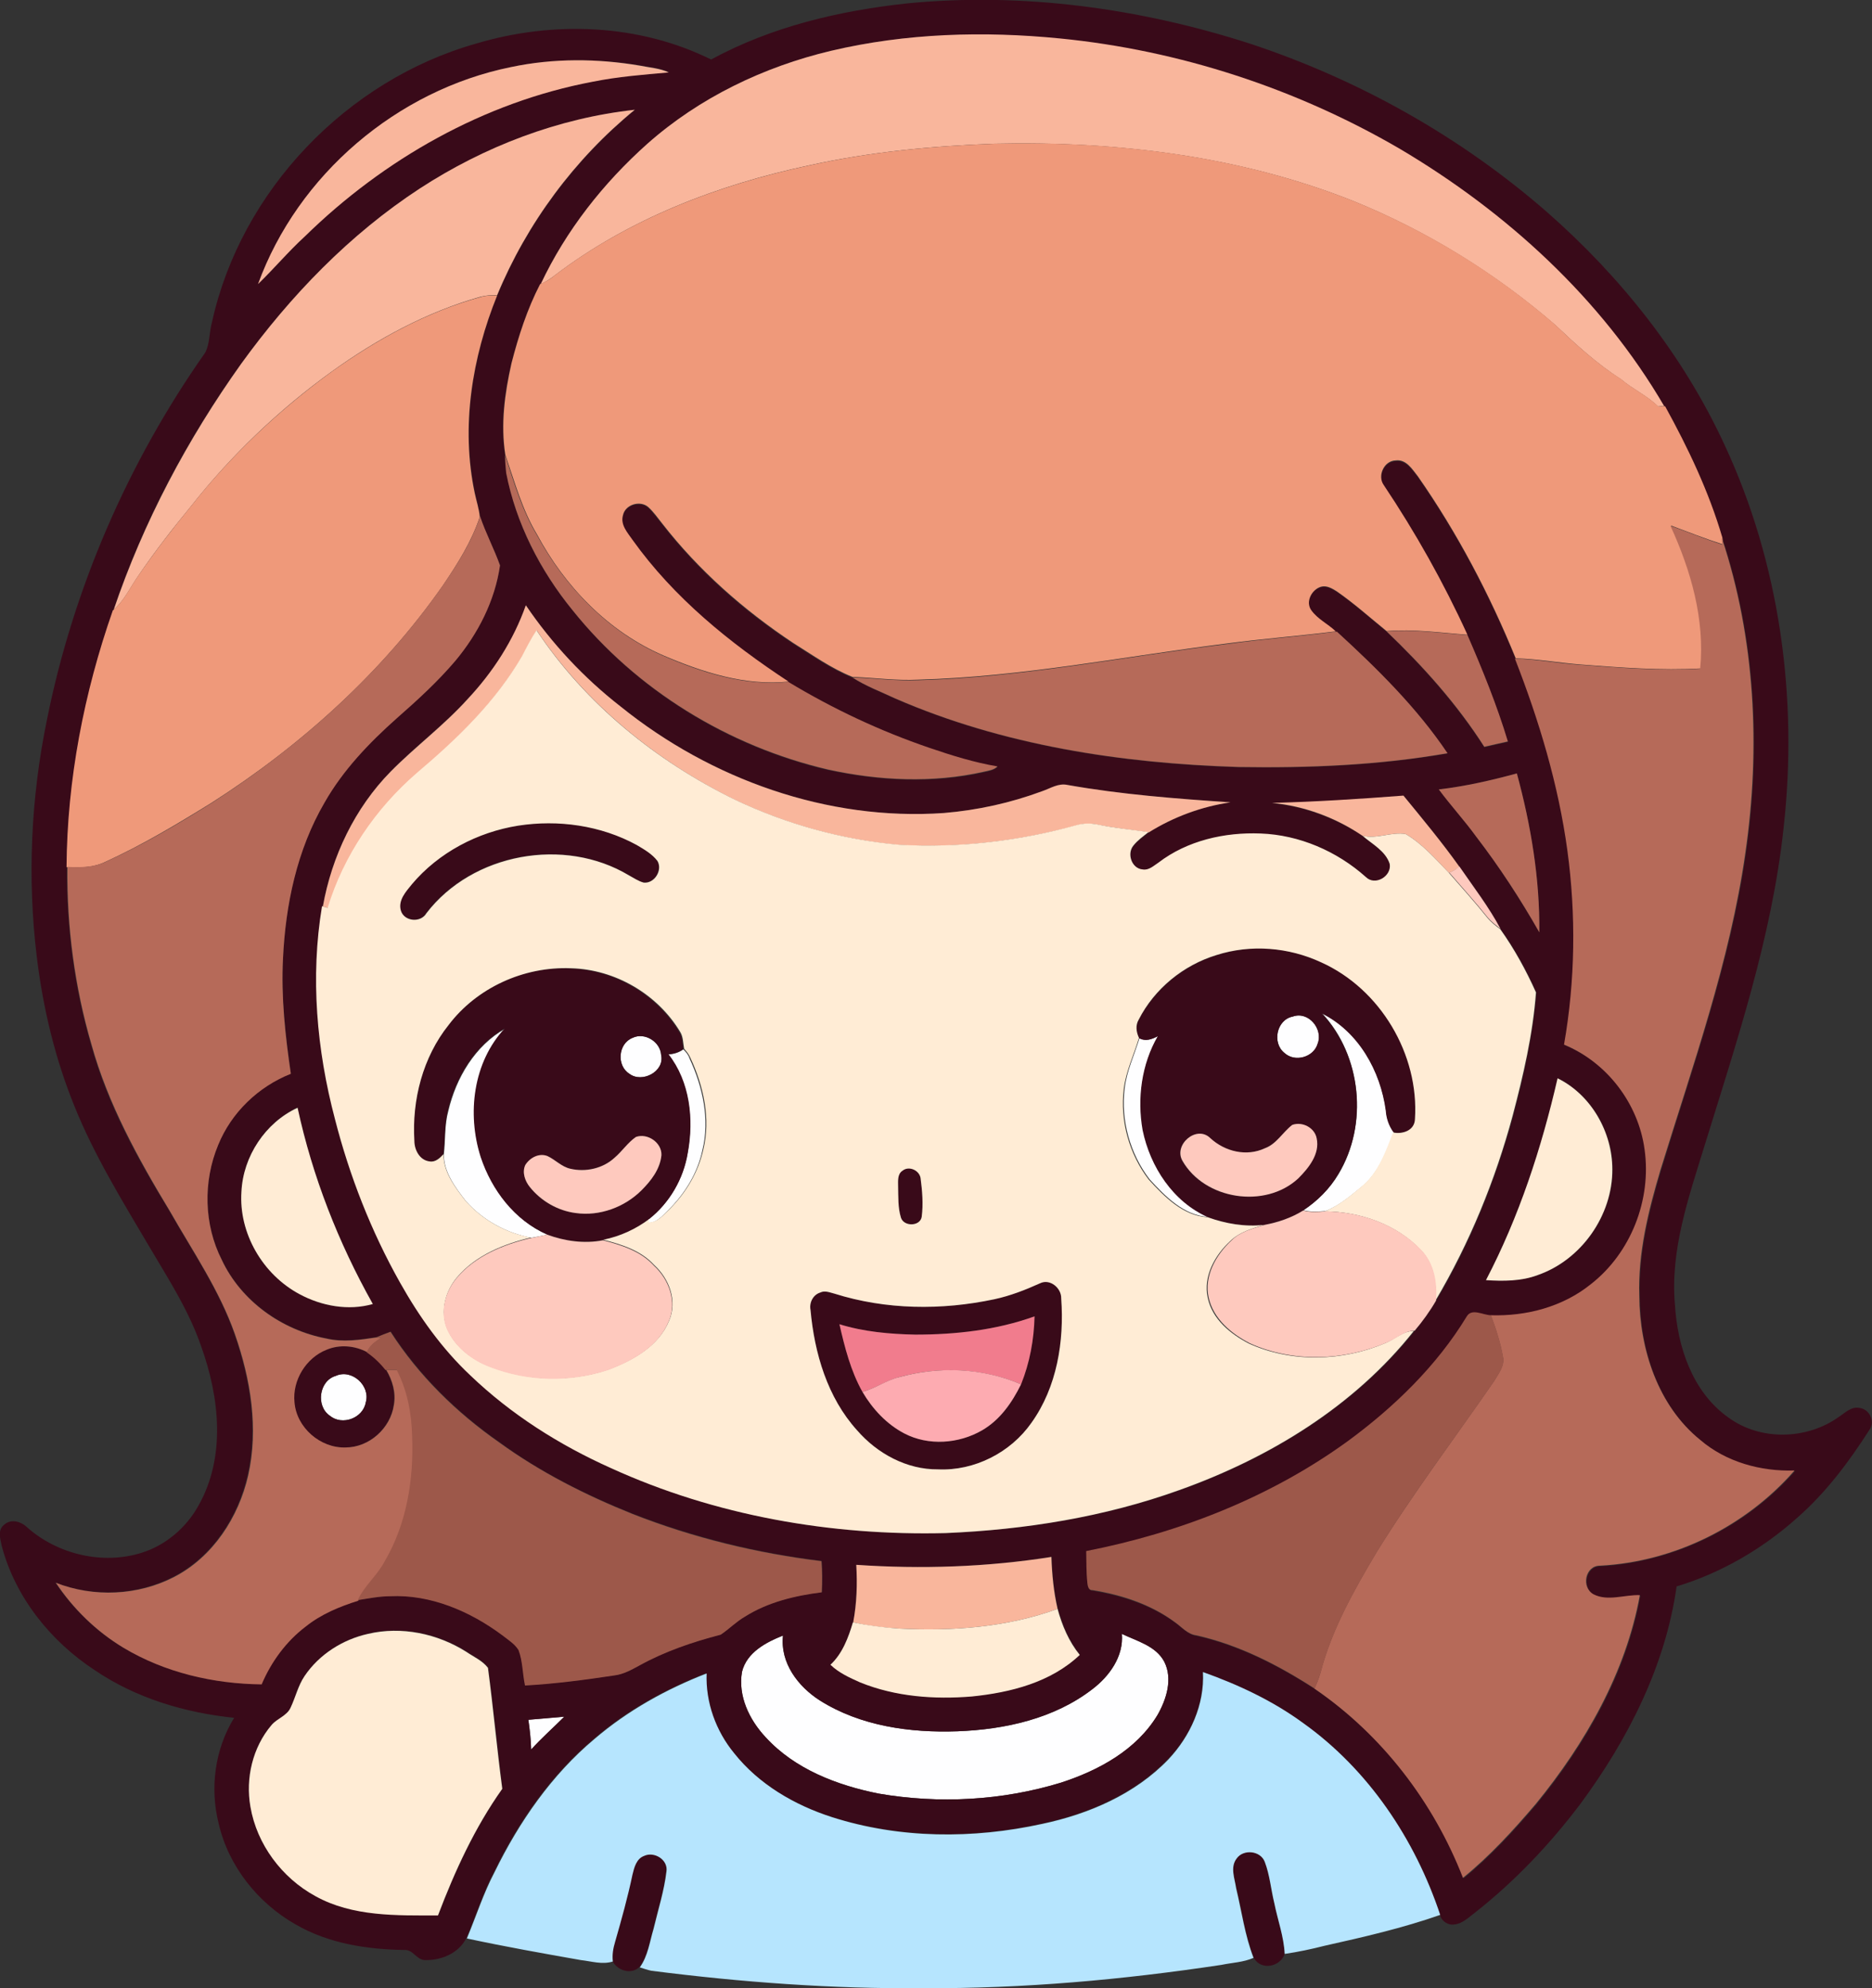 <?xml version="1.0" encoding="iso-8859-1"?>
<!-- Generator: Adobe Illustrator 19.2.0, SVG Export Plug-In . SVG Version: 6.00 Build 0)  -->
<svg version="1.1" id="Layer_1" xmlns="http://www.w3.org/2000/svg" xmlns:xlink="http://www.w3.org/1999/xlink" x="0px" y="0px"
	 viewBox="0 0 666.8 708.2" enable-background="new 0 0 666.8 708.2" xml:space="preserve">
<rect x="0" y="0" width="666.8" height="708.2" fill="#333333" stroke="none"/>
<path fill="#FEFEFF" d="M470.9,360.9c13.1,6.5,20.9,20.5,22.8,34.6c0.2,2.8,1.1,5.5,2.8,7.8c-2.6,6.7-5.2,13.9-10.7,18.8
	c-4.3,3.5-8.5,7.3-13.7,9.3c-2.6,0.2-5.3,0.4-7.8-0.3c5-3.4,9.4-7.7,12.5-12.9C487.4,400.5,485,376,470.9,360.9z"/>
<path fill="#FEFEFF" d="M460.5,362.1c5.6-2,10.9,4.5,8.9,9.7c-1.4,4.8-8.1,6.7-11.8,3.3C453,371.5,454.7,363.2,460.5,362.1z"/>
<path fill="#FEFEFF" d="M159.7,395.7c2.8-11.8,9.5-23.2,20.3-29.3c-11.3,12.1-13.5,30.4-8.6,45.8c3.9,11.7,12.1,22.5,23.6,27.6
	c-1.9,0.4-3.8,0.8-5.7,1.1c-8.9-1.6-17.4-6.3-23.4-13.1c-3.7-4.8-7.9-10.3-7.8-16.6C158.7,406,158.3,400.8,159.7,395.7z"/>
<path fill="#FEFEFF" d="M405.9,369.7c2.2,1.4,4.6,0.4,6.7-0.7c-5.8,10-7.4,22.2-5.4,33.5c2.6,13.1,10.8,25.5,23.3,31
	c-8.8-0.5-15.4-7.3-21-13.4c-7-9.1-10.3-21-8.9-32.4C401.3,381.5,404.1,375.7,405.9,369.7z"/>
<path fill="#FEFEFF" d="M225.3,369.7c4.3-2.1,9.9,1.4,10.2,6.1c1.3,5.9-6.8,10.1-11.3,6.7C219.5,379.5,220.2,371.7,225.3,369.7z"/>
<path fill="#FEFEFF" d="M243.4,373.8c0.9,0.9,1.8,1.9,2.2,3.2c4.7,10.1,7.3,21.7,4.6,32.7c-1.7,8.1-6.2,15.4-12,21.2
	c-2.1,2-4.2,4.8-7.5,4.7l0.3-1.2c7.4-5.8,12.4-14.4,13.9-23.7c2.2-11.9,0.7-25.3-6.9-35.1C240.1,375.5,241.9,374.9,243.4,373.8z"/>
<path fill="#FEFEFF" d="M119.6,490.1c5.7-2.6,12.4,3.5,10.7,9.4c-0.9,5.6-8.4,8.4-12.8,4.8C112.5,500.9,113.6,491.9,119.6,490.1z"/>
<path fill="#FEFEFF" d="M399.6,582c5.4,2.6,12.1,4.2,15.1,9.9c3.1,6.1,0.8,13.4-2.4,19c-7.5,12.5-21,19.8-34.4,24.1
	c-20.9,6.4-43.4,7.6-64.9,3.9c-14.8-3-29.9-8.7-40.3-20.1c-5.8-6.2-9.9-14.7-8.4-23.3c1.7-6.9,8.6-10.5,14.6-12.9
	c-1.1,9.7,5.3,18.1,13.1,23.1c14.5,9.1,32.2,11.6,49.1,11c16.9-0.6,34.4-4.5,48-15C395.2,597.1,400.3,590,399.6,582z"/>
<path fill="#FEFEFF" d="M188.2,612.6c4.3-0.4,8.5-0.8,12.8-1.1c-3.9,3.9-8.1,7.6-11.8,11.7C189.1,619.7,188.7,616.1,188.2,612.6z"/>
<g>
	<g>
		<path fill="#390A19" d="M253.3,21.2c21.5-11.7,45.7-17.4,69.9-20c41-4,82.7,1.7,121.9,14.3c38.8,12.8,75.2,33.2,106,60.1
			c26.2,23,48.4,50.9,63.1,82.7c19.8,42.4,26.3,90.4,21.1,136.7c-4.2,39-16.8,76.3-28.3,113.6c-5.6,18.2-12.1,36.8-10.4,56.1
			c0.9,15,6.2,31.1,19,40.2c11.4,8.4,28,8,39.4-0.2c2.2-1.4,4.3-3.7,7.2-3.2c3.6,0.3,5.9,4.8,3.7,7.8c-7.3,11.4-15.5,22.4-25.8,31.4
			c-12.3,11-27,19.6-42.9,24.4c-4,28.4-17.4,54.6-34.3,77.5c-10.8,14.3-23.3,27.5-37.4,38.6c-2.3,1.7-4.5,4-7.4,4.3
			c-2.3,0.4-4.5-1.1-5.2-3.3c-8.9-27-25.6-51.8-48.9-68.4c-10.8-7.9-23-13.6-35.6-18.1c0.6,11.5-4.5,22.8-12.4,30.9
			c-11.9,12.4-28.4,19.5-45,23c-24.6,5.4-50.7,5.2-74.8-2.4c-13.3-4.3-26-11.7-34.9-22.8c-6.5-7.9-10.2-18.1-9.8-28.4
			c-14.4,5.6-28.2,13.2-39.9,23.3c-15.3,12.8-26.9,29.5-35.6,47.4c-4,7.6-6.5,15.8-9.9,23.7c-2.8,5.5-9.1,8-15,7.8
			c-2.8-0.3-4.1-3.8-7-3.6c-13.4-0.2-27.1-2.3-38.8-9.1c-13.4-7.6-23.9-20.7-27.4-35.9c-3.2-12.6-1.4-26.5,5.5-37.7
			c-17.5-1.8-35-7-49.7-17c-15.7-10.3-28.3-26-33.1-44.3c-0.5-2.4-1.5-5.6,0.8-7.4c2.4-2.3,6-1.3,8.2,0.8c10.9,9.7,27,13.5,40.9,9.1
			c8.6-2.7,15.9-9,20.2-16.8c9.8-17.3,7.5-38.5,1-56.6c-4.4-12.9-11.9-24.4-18.8-36.1c-9.5-16.1-19.4-32.2-26.4-49.6
			c-6.9-17-11.2-35-13.4-53.2c-3.4-28-2.1-56.6,3.6-84.3c9.4-46.9,28.9-91.8,56.4-130.9c1.7-3.3,1.4-7.3,2.4-10.8
			c10.3-46.9,48.1-86.3,94.2-99.3C197.2,7.3,227.7,8.5,253.3,21.2z M296,18.1c-24,5.7-46.9,16.7-65.4,33.1c-15.7,14-29.1,30.9-38,50
			l-0.3,0.1c-4.6,8.9-7.7,18.5-10.2,28.2c-2.5,10.6-3.9,21.7-2.2,32.6c0,2.2,0.1,4.4,0.5,6.6c3.4,18,12.1,34.7,23.6,48.8
			c22.8,28.5,55.5,48.5,91,56.8c18.2,3.9,37.3,4.9,55.5,0.8c1.7-0.4,3.5-0.7,4.9-1.9c-8.3-1.4-16.3-3.9-24.2-6.6
			c-17.5-6-34.4-14-50.3-23.5c-21-13.8-40.9-30-55.6-50.5c-1.8-2.6-4.4-5.4-3.4-8.8c0.8-3.9,6.1-5.5,9-2.9c1.9,1.8,3.3,3.9,5,5.9
			c12.9,16.7,29,30.8,46.6,42.5c6.9,4.3,13.6,9.1,21.1,12.1c4.8,3.1,10.2,5.1,15.3,7.5c38.5,16.7,80.6,23.1,122.2,24.4
			c24.9,0.4,49.9-0.6,74.5-4.9c-10.9-16.3-25-30.2-39.4-43.3l-0.4,0c-2.8-2.7-6.4-4.4-8.7-7.5c-2.2-3,0.1-7.5,3.4-8.4
			c2-0.6,3.9,0.6,5.6,1.6c6.3,4.3,11.9,9.4,17.8,14.2c13,12.5,25.1,26,34.8,41.2c2.8-0.7,5.6-1.3,8.4-1.9
			c-3.9-13-9.1-25.5-14.4-37.9c-8.5-18.5-18.5-36.3-29.8-53.3c-2.3-3.3,0.1-8.7,4.2-8.8c3.7-0.5,5.9,3.1,7.9,5.6
			c14.1,20.2,25.6,42.1,34.9,64.9c8.6,22.1,15.5,44.9,18.7,68.4c3.2,22.9,2.8,46.3-1.2,69.1c15.3,6.3,26.5,21,28.7,37.4
			c2.5,17.8-4.9,36.7-19.1,47.9c-10,8.1-23,11.5-35.7,11.1c-2.8,0-7-2.7-8.7,0.5c-10.8,17.6-25.9,32.3-42.5,44.4
			c-27.5,19.9-59.8,32.6-93.1,39.1c0.2,3.7,0.1,7.5,0.4,11.2c0.1,1.1,0.4,2.8,1.8,2.7c10.5,1.8,20.9,5.1,29.5,11.5
			c2.4,1.7,4.5,4.2,7.5,4.6c15.2,3.4,29.2,10.6,42.2,19c24,16.4,42.4,40.3,52.9,67.4c9.6-7.8,18-17,26-26.4
			c17.6-21.6,32-46.6,37-74.3c-5.5-0.2-11.5,2.3-16.5-0.3c-4.5-2.5-3-10.3,2.4-10.2c26.4-1.5,51.8-14.1,69.2-33.9
			c-12,0.4-24.4-3-33.6-10.9c-15.1-12.2-21.6-32.4-21.7-51.3c-0.5-15.2,3.2-30.2,7.5-44.7c11.4-37.3,24.8-74.4,30.3-113.2
			c5.4-37.3,3.5-76.2-8.4-112.1c-4.8-16.4-12.1-31.9-20.4-46.8h-0.2c-22.4-38.3-56.1-69.2-94.2-91.7c-36.9-21.5-78.4-35.2-121-39.3
			C350.5,11,322.7,11.8,296,18.1z M182,23.9c-40.5,8.2-75.9,38.3-90,77.2c5.7-5.5,10.8-11.6,16.7-17c28.1-27.5,63.7-47.8,102.6-55.1
			c8.9-1.8,17.9-2.4,27-3.3c-3.2-1.5-6.8-1.7-10.2-2.4C212.8,20.8,197.1,20.7,182,23.9z M149.6,67.1c-25.1,16.3-46.2,38.3-63.7,62.4
			c-19.2,26.8-34.9,56.3-45.4,87.6l-0.2,0.1c-10.2,29.3-16.2,60.3-16.5,91.5c-0.1,21.4,2.6,42.8,8.6,63.3
			c5.8,21.2,16.5,40.6,27.9,59.3c8.2,14.4,17.7,28.2,23.2,43.9c5.6,16,8.5,33.5,4.7,50.3c-3.4,14.9-12.5,28.9-26.3,36.1
			c-12.9,6.7-28.7,7.4-42.2,2.1c6.2,9.3,14.4,17.3,24,23.1c14.8,8.9,32.1,12.9,49.3,13.1c3.4-8,8.7-15.4,15.7-20.6
			c5.5-4.4,12.1-7.1,18.7-9.2l0.1-0.2c3.8-0.5,7.6-1.3,11.5-1.4c14.5-0.7,28.5,5.4,40,13.9c2,1.6,4.4,3.1,5.8,5.3
			c1.5,4,1.4,8.4,2.3,12.6c10.7-0.6,21.3-2,31.9-3.6c3.2-0.4,6-1.9,8.8-3.5c9.1-5.1,19-8.4,29-11c3-2,5.4-4.7,8.6-6.4
			c8.2-5.2,17.9-7.5,27.4-8.7c0.2-3.7,0.2-7.4-0.1-11.1c-23-2.8-45.7-8.4-67.3-16.8c-16.7-6.7-32.9-14.8-47.5-25.5
			c-15.2-10.6-28.6-23.8-38.7-39.4c-1.7,0.6-3.4,1.3-5.1,2c-5.9,0.9-12,1.8-17.9,0.4c-15.8-3-30.3-13.4-37.2-28
			c-6.4-12.6-6.7-27.9-1.3-40.9c4.7-11.6,14.3-20.8,25.9-25.4c-1.9-13.6-3.5-27.3-2.8-41c0.9-19.3,5-38.8,14.8-55.6
			c6.6-11.6,15.9-21.3,25.8-30.1c7.3-6.4,14.6-12.9,20.8-20.4c8.1-9.7,14.1-21.4,15.9-34C176,195.6,173,190,171,184
			c-0.3-2.9-1.3-5.6-1.8-8.4c-5-23.6-1-48.3,8-70.5c10.6-25.6,27.6-48.4,49-66C198.8,42.1,172.5,52.2,149.6,67.1z M187.3,215.6
			c-4.3,12.5-11.7,23.8-20.8,33.4c-8.4,9.3-18.6,16.8-27.3,25.7c-12.8,13-21,30.2-24.2,48.1c-4.2,25.2-1.9,51.2,4.6,75.8
			c5.2,20.3,12.9,40,23.2,58.3c6.8,12,14.9,23.4,25,33c14.5,13.9,31.7,24.8,50,33c37.2,17,78.5,24.2,119.3,23.2
			c28.2-1.2,56.5-5.7,83.2-15.3c32-11.4,62.3-29.9,83.6-56.7c2.8-3.4,5.4-6.9,7.6-10.7c12.2-20.5,21.2-42.8,27.5-65.9
			c3.8-14.4,7.1-29,8.3-43.9c-3.5-7.9-7.7-15.5-12.7-22.5c-4.1-7.9-9.6-15-14.7-22.3c-6.2-8.8-13.1-17-19.9-25.3
			c-15.6,1.2-31.2,2.3-46.8,2.6c11.5,1.2,22.6,5.3,32.2,11.7c3.5,3,8.1,5.4,9.7,10c0.8,4.4-5.2,8-8.5,4.7
			c-10.2-9.2-23.6-15-37.5-15.5c-12.8-0.5-26.1,2.5-36.4,10.4c-1.7,1.1-3.4,2.8-5.6,2.4c-3.9-0.3-5.7-5.6-3.3-8.5
			c1.5-1.9,3.5-3.2,5.4-4.8c8.8-5.5,18.8-9.2,29.1-10.7c-19.4-1.3-38.9-2.8-58.1-6.2c-3.2-0.7-6,1.2-8.9,2.2
			c-11.3,4.2-23.1,6.8-35.1,7.8c-41.4,2.9-83-12.1-115.1-37.9C208,241.5,196.6,229.3,187.3,215.6z M512.5,281.2
			c4.3,5.8,9.1,11,13.3,16.8c8.3,10.8,15.7,22.3,22.5,34.1c0.2-19.1-3-38.2-8-56.6C531.1,278,521.9,280.1,512.5,281.2z M529.3,456
			c6.2,0.3,12.6,0.3,18.5-1.8c15.5-5.4,26.7-21.2,26.6-37.7c0-13.2-7.6-26.5-19.5-32.4C549.2,409,541.1,433.4,529.3,456z M86,424.5
			c-1,14.8,7.6,29.5,20.6,36.4c7.9,4.3,17.4,6.1,26.1,3.5c-12.2-21.8-21.5-45.4-26.8-69.9C94.5,399.9,86.6,411.9,86,424.5z
			 M305,557.4c0.3,6.8,0.2,13.7-1.1,20.4c-1.7,5.5-3.8,11.1-8,15.1c3,2.9,6.8,4.6,10.6,6.3c12.5,5.2,26.4,6.1,39.8,5
			c13.7-1.4,28.2-5,38.4-14.8c-3.9-4.8-6.3-10.6-7.9-16.4c-1.4-6.1-2-12.3-2.2-18.5C351.6,558.2,328.2,559,305,557.4z M108.5,597
			c-2.4,3.4-3.3,7.5-4.9,11.2c-1.3,3-4.8,3.9-6.8,6.2c-6.8,7.9-9.4,19-7.5,29.1c2.2,13.4,11.2,25.4,23.1,31.8
			c13.3,7.4,28.9,6.8,43.7,6.9c6-15.8,13.1-31.3,22.9-45.1c-1.9-14.3-3.2-28.8-5.1-43.1c-2-2.6-5.1-3.9-7.7-5.7
			c-10.3-6.5-23.1-9.2-35-6.4C122.1,583.9,113.7,589.3,108.5,597z M399.6,582c0.7,8-4.5,15.1-10.5,19.7c-13.6,10.5-31.1,14.3-48,15
			c-16.9,0.6-34.6-1.8-49.1-11c-7.8-5-14.1-13.4-13.1-23.1c-6.1,2.4-12.9,6-14.6,12.9c-1.5,8.6,2.6,17.1,8.4,23.3
			c10.4,11.4,25.5,17.2,40.3,20.1c21.5,3.7,44,2.5,64.9-3.9c13.5-4.4,26.9-11.7,34.4-24.1c3.2-5.6,5.5-12.9,2.4-19
			C411.7,586.3,405,584.6,399.6,582z M188.2,612.6c0.5,3.5,0.9,7,1,10.6c3.7-4.1,7.9-7.8,11.8-11.7
			C196.7,611.9,192.4,612.3,188.2,612.6z"/>
	</g>
	<path fill="#390A19" d="M184.6,294.1c14.3-2.2,29.4-0.2,42.1,6.8c2.7,1.5,5.5,3.2,7.4,5.7c1.9,3.3-1,8.1-4.9,7.7
		c-2-0.4-3.6-1.6-5.3-2.6c-23-13.8-55.7-7.9-72.1,13.5c-2,3.5-7.8,3-9.1-0.9c-1.1-3.6,1.9-6.7,3.9-9.4
		C156.2,303.7,170,296.4,184.6,294.1z"/>
	<g>
		<path fill="#390A19" d="M433.5,340.2c12.2-3.9,25.8-2.8,37.3,2.6c21.1,9.5,34.9,32.8,33.4,55.8c-0.1,4.1-4.4,5.5-7.8,4.8
			c-1.7-2.3-2.6-5-2.8-7.8c-1.9-14.1-9.7-28.1-22.8-34.6c14.2,15.1,16.6,39.7,5.8,57.3c-3,5.2-7.4,9.6-12.5,12.9
			c-4.1,2.6-8.9,4.2-13.7,5.1c-6.8,0.8-13.7-0.4-20.1-2.7c-12.5-5.5-20.6-18-23.3-31c-2-11.3-0.4-23.5,5.4-33.5
			c-2.1,1.1-4.4,2-6.7,0.7c-1-2-1.3-4.4-0.1-6.5C411.4,352.2,421.7,343.8,433.5,340.2z M460.5,362.1c-5.8,1.1-7.5,9.5-3,13
			c3.7,3.4,10.4,1.5,11.8-3.3C471.4,366.5,466,360.1,460.5,362.1z M460.3,400.7c-3.4,2.6-5.6,6.8-9.8,8.3
			c-6.5,3.1-14.3,1.2-19.5-3.6c-4.9-4.8-13.1,2.4-9.9,8.1c7.9,13.9,29.4,17.2,41.2,6.3c3.8-3.7,7.8-8.7,6.6-14.3
			C468.2,401.7,463.9,399.5,460.3,400.7z"/>
	</g>
	<g>
		<path fill="#390A19" d="M159.8,365.1c10-13.2,26.7-20.9,43.3-20.1c15.7,0.4,30.8,9.2,38.9,22.7c1.1,1.8,1.1,4,1.4,6
			c-1.6,1.1-3.4,1.7-5.3,1.8c7.7,9.8,9.1,23.2,6.9,35.1c-1.5,9.3-6.5,17.9-13.9,23.7c-4.8,3.6-10.4,6.3-16.4,7.4
			c-6.6,1.3-13.6,0.4-19.9-2c-11.5-5-19.7-15.8-23.6-27.6c-4.9-15.4-2.7-33.7,8.6-45.8c-10.8,6.1-17.5,17.5-20.3,29.3
			c-1.3,5.1-0.9,10.3-1.6,15.5c-1.3,1.4-2.9,2.9-5,2.6c-3.6-0.4-5.4-4-5.4-7.3C146.7,391.9,150.6,376.7,159.8,365.1z M225.3,369.7
			c-5.1,2-5.8,9.9-1.1,12.8c4.5,3.4,12.6-0.8,11.3-6.7C235.2,371,229.6,367.6,225.3,369.7z M226.5,405c-2.9,2-4.9,5.1-7.6,7.4
			c-4.2,3.8-10.4,5.1-15.8,3.9c-3.1-0.8-5.3-3.3-8.1-4.5c-3-1.1-6.3,0.7-7.9,3.2c-1.2,2.6-0.1,5.6,1.6,7.8c3.9,5.1,10,8.5,16.4,9.3
			c8.5,1.2,17.3-2.1,23.4-8.1c3.4-3.4,6.7-7.5,7.1-12.5C235.8,407,230.6,403.5,226.5,405z"/>
	</g>
	<path fill="#390A19" d="M321.5,417c2.3-1.8,6-0.2,6.4,2.6c0.6,4.6,1.1,9.3,0.4,13.9c-0.6,3.4-6.4,3.5-7.4,0.2
		c-1.1-3.6-0.9-7.4-1-11.1C319.9,420.6,319.6,418.2,321.5,417z"/>
	<g>
		<path fill="#390A19" d="M370.5,457.1c3.5-1.7,7.6,1.7,7.5,5.4c1.1,15.3-1.6,31.6-10.6,44.3c-7.4,10.6-20.3,17.2-33.3,16.6
			c-11.1,0.1-21.6-5.6-28.8-13.9c-10.6-11.7-15.2-27.5-16.6-42.9c-0.5-2.6,0.9-5.4,3.5-6.2c1.6-0.8,3.4,0,5,0.4
			c18.4,5.8,38.3,5.9,57,2C359.9,461.5,365.2,459.4,370.5,457.1z M326,475.4c-9.1-0.1-18.3-1-27-3.7c2,8.3,4,16.6,8.2,24.1
			c3.5,6.1,8.6,11.5,14.9,14.8c8.6,4.5,19.4,3.7,27.7-1.1c6.4-3.6,10.7-9.9,13.9-16.4c3.1-7.7,4.6-15.9,4.8-24.2
			C354.9,473.8,340.4,475.4,326,475.4z"/>
	</g>
	<g>
		<path fill="#390A19" d="M116.2,480.8c4.7-1.9,10.2-1.5,14.6,0.9c2.5,1.7,4.8,3.9,6.7,6.3c2.2,3.8,3.5,8.2,2.7,12.5
			c-1.2,8.3-8.8,15.1-17.2,15.1c-9,0.3-17.5-7.1-18.2-16.1C104,491.6,108.9,483.7,116.2,480.8z M119.6,490.1
			c-6,1.7-7.2,10.8-2.1,14.2c4.4,3.7,11.8,0.9,12.8-4.8C132,493.6,125.3,487.5,119.6,490.1z"/>
	</g>
	<path fill="#390A19" d="M440.5,662c2.4-3.5,8.4-2.8,10,1.2c1.8,4.7,2.1,9.8,3.4,14.7c1.2,6.1,3.4,11.9,3.7,18.1
		c-1.6,4.7-8.5,6-11,1.4c-3.1-8-4.2-16.5-6.2-24.8C439.8,669.1,438.1,665.1,440.5,662z"/>
	<path fill="#390A19" d="M229.3,660.9c3.6-1.7,8.6,1.4,8,5.5c-0.8,7-2.9,13.7-4.6,20.5c-1.3,4.7-2,9.7-4.9,13.7
		c-2.9,3-8.1,1.3-9.7-2.2c-0.3-2.4,0.1-4.8,0.8-7c2.3-7.9,4.5-15.9,6.2-24C225.8,665,226.6,661.9,229.3,660.9z"/>
</g>
<g>
	<path fill="#F9B69C" d="M296,18.1c26.7-6.3,54.4-7.1,81.6-4.4c42.5,4.2,84.1,17.8,121,39.3c38,22.5,71.8,53.3,94.2,91.7
		c-0.5,0-1.6,0-2.2,0.1c-3.9-3.9-9-6.1-13.2-9.7c-8.6-5.5-16.1-12.4-23.5-19.4c-21.4-18.5-45.8-33.5-71.9-44.1
		c-40.5-16.1-84.5-21.4-127.9-20.4c-22.1,0.8-44.2,2.9-65.9,7.7c-32.4,6.9-64.1,19-90.6,39.2c-1.5,1.2-3.2,2.3-5,3.1
		c9-19.1,22.3-36,38-50C249.1,34.8,272,23.8,296,18.1z"/>
	<path fill="#F9B69C" d="M182,23.9c15.1-3.2,30.8-3.1,46-0.5c3.4,0.7,7,0.9,10.2,2.4c-9,0.8-18.1,1.5-27,3.3
		c-38.8,7.3-74.5,27.6-102.6,55.1c-5.9,5.4-11,11.5-16.7,17C106.1,62.2,141.5,32.1,182,23.9z"/>
	<path fill="#F9B69C" d="M149.6,67.1c22.9-14.9,49.2-25,76.5-28c-21.4,17.5-38.4,40.4-49,66c-2,0-4,0.1-5.9,0.6
		c-19.2,5.4-37,15.1-53.1,26.7c-18.8,13.6-35.8,29.8-50.2,48.1c-6.5,7.9-12.7,15.9-18.5,24.4c-2.9,4.1-5,8.9-8.9,12.3
		c10.6-31.3,26.3-60.8,45.4-87.6C103.4,105.4,124.5,83.5,149.6,67.1z"/>
	<path fill="#F9B69C" d="M187.3,215.6c9.3,13.7,20.7,25.9,33.8,36.1c32.1,25.9,73.7,40.8,115.1,37.9c12-1,23.8-3.6,35.1-7.8
		c2.9-1,5.7-2.9,8.9-2.2c19.2,3.4,38.7,4.9,58.1,6.2c-10.3,1.5-20.3,5.2-29.1,10.7c-6.1-0.9-12.1-1.5-18.1-2.7
		c-2.5-0.6-5.1-0.5-7.5,0.2c-20.5,5.6-41.9,8.2-63.2,7c-20.2-1.8-40.1-7.3-58.4-16c-28.1-13.8-53.3-34.2-70.8-60.4
		c-1.9,2.9-3.4,6-5.1,9.1c-9.4,16.3-23.1,29.5-37.3,41.7c-14.7,12.7-26.1,29.5-31.8,48.1c-0.5-0.1-1.5-0.5-2-0.6
		c3.2-17.9,11.4-35.1,24.2-48.1c8.8-8.9,18.9-16.4,27.3-25.7C175.6,239.4,182.9,228.1,187.3,215.6z"/>
	<path fill="#F9B69C" d="M453.1,286c15.6-0.4,31.2-1.4,46.8-2.6c6.8,8.3,13.7,16.6,19.9,25.3c-1.1,1-2.3,1.7-3.7,2.2
		c-4.8-4.9-9.4-10.3-15.4-13.8c-5.1-0.9-10.3,1.9-15.4,0.6C475.7,291.2,464.6,287.1,453.1,286z"/>
	<path fill="#F9B69C" d="M305,557.4c23.2,1.6,46.6,0.8,69.5-2.8c0.2,6.2,0.8,12.4,2.2,18.5c-18.1,6.6-37.6,8-56.7,7
		c-5.4-0.3-10.8-1-16.1-2.2C305.2,571.1,305.4,564.2,305,557.4z"/>
</g>
<g>
	<path fill="#EF997A" d="M288.3,58.9c21.6-4.8,43.8-6.9,65.9-7.7c43.4-1.1,87.4,4.3,127.9,20.4c26.2,10.6,50.6,25.6,71.9,44.1
		c7.3,7,14.9,13.9,23.5,19.4c4.2,3.6,9.3,5.8,13.2,9.7c0.6,0,1.7,0,2.2-0.1h0.2c8.2,14.9,15.6,30.4,20.4,46.8
		c0.1,0.6,0.2,1.8,0.2,2.4c-6.3-2-12.4-4.4-18.5-6.7c7.3,15.8,12.3,33.3,10.7,50.9c-14.3,0.8-28.6-0.3-42.9-1.4
		c-7.7-0.6-15.3-2-23.1-2.2c-9.3-22.8-20.8-44.7-34.9-64.9c-2-2.5-4.1-6.1-7.9-5.6c-4.1,0.1-6.6,5.5-4.2,8.8
		c11.3,16.9,21.3,34.7,29.8,53.3c-9.6-0.7-19.1-2.1-28.8-1.3c-5.9-4.8-11.6-9.9-17.8-14.2c-1.6-1-3.6-2.2-5.6-1.6
		c-3.3,1-5.6,5.4-3.4,8.4c2.3,3.2,5.9,4.8,8.7,7.5c-12.8,1.6-25.8,2.6-38.6,4.3c-36.7,4.6-73.1,11.9-110.1,12.9
		c-7.9,0.4-15.7-0.7-23.5-1c-7.5-3-14.2-7.8-21.1-12.1c-17.6-11.7-33.6-25.8-46.6-42.5c-1.6-2-3.1-4.2-5-5.9c-2.9-2.5-8.2-0.9-9,2.9
		c-1,3.4,1.6,6.2,3.4,8.8c14.7,20.6,34.6,36.7,55.6,50.5c-15.5,1.6-30.8-3.4-44.8-9.4c-19.5-8.5-34.9-24.5-44.8-43
		c-5.3-8.8-8-18.8-11.3-28.4c-1.7-10.9-0.2-21.9,2.2-32.6c2.5-9.7,5.6-19.3,10.2-28.2l0.3-0.1c1.8-0.8,3.5-1.8,5-3.1
		C224.1,77.9,255.9,65.8,288.3,58.9z"/>
	<path fill="#EF997A" d="M171.2,105.8c1.9-0.6,3.9-0.6,5.9-0.6c-9,22.2-13,46.9-8,70.5c0.6,2.8,1.5,5.5,1.8,8.4
		c-2.9,8.8-7.9,16.7-13.1,24.4c-21.8,31.2-50.6,57.1-82.5,77.5c-12.3,7.6-24.8,15.1-38,21.1c-4.2,2-9,2-13.6,1.8
		c0.2-31.1,6.2-62.1,16.5-91.5l0.2-0.1c3.8-3.3,6-8.2,8.9-12.3c5.8-8.4,12-16.5,18.5-24.4c14.4-18.3,31.4-34.4,50.2-48.1
		C134.2,120.9,152,111.1,171.2,105.8z"/>
</g>
<g>
	<path fill="#B66A59" d="M179.9,162.1c3.2,9.7,6,19.6,11.3,28.4c10,18.5,25.4,34.5,44.8,43c14,6.1,29.4,11,44.8,9.4
		c15.9,9.6,32.7,17.5,50.3,23.5c7.9,2.7,15.9,5.2,24.2,6.6c-1.3,1.3-3.2,1.5-4.9,1.9c-18.2,4.1-37.3,3.2-55.5-0.8
		c-35.4-8.3-68.2-28.3-91-56.8c-11.5-14.1-20.1-30.9-23.6-48.8C180.1,166.5,179.9,164.3,179.9,162.1z"/>
	<path fill="#B66A59" d="M157.9,208.3c5.2-7.6,10.2-15.5,13.1-24.4c2,6,5,11.6,7.1,17.5c-1.8,12.6-7.8,24.3-15.9,34
		c-6.3,7.4-13.5,14-20.8,20.4c-9.9,8.8-19.2,18.5-25.8,30.1c-9.8,16.8-13.9,36.3-14.8,55.6c-0.7,13.7,0.8,27.5,2.8,41
		c-11.6,4.6-21.2,13.8-25.9,25.4c-5.4,13-5.1,28.3,1.3,40.9c6.9,14.7,21.4,25,37.2,28c5.9,1.4,12,0.5,17.9-0.4c0.5,0,1.5,0.1,2,0.1
		c-2.2,1.2-4.3,2.7-5.2,5.2c-4.5-2.4-9.9-2.9-14.6-0.9c-7.3,2.9-12.2,10.9-11.4,18.7c0.7,9,9.2,16.4,18.2,16.1
		c8.4,0,16-6.8,17.2-15.1c0.8-4.4-0.5-8.8-2.7-12.5c1.3,0,2.6,0,4,0c3.8,7.2,5.3,15.5,5.5,23.6c0.6,15.2-1.9,31.1-9.7,44.4
		c-2.6,5.1-7.3,8.8-9.7,14l-0.1,0.2c-6.7,2.1-13.2,4.8-18.7,9.2c-7,5.3-12.3,12.6-15.7,20.6c-17.2-0.2-34.5-4.2-49.3-13.1
		c-9.6-5.8-17.8-13.8-24-23.1c13.5,5.3,29.3,4.6,42.2-2.1c13.7-7.1,22.9-21.2,26.3-36.1c3.8-16.7,0.9-34.3-4.7-50.3
		c-5.5-15.7-15-29.5-23.2-43.9c-11.3-18.7-22-38.1-27.9-59.3c-6-20.5-8.8-41.9-8.6-63.3c4.6,0.2,9.4,0.2,13.6-1.8
		c13.2-6,25.7-13.4,38-21.1C107.4,265.4,136.2,239.5,157.9,208.3z"/>
	<path fill="#B66A59" d="M595,187.3c6.2,2.2,12.3,4.7,18.5,6.7c-0.1-0.6-0.2-1.8-0.2-2.4c11.9,35.9,13.8,74.8,8.4,112.1
		c-5.5,38.8-18.8,75.9-30.3,113.2c-4.3,14.5-8,29.4-7.5,44.7c0.1,18.9,6.6,39.1,21.7,51.3c9.2,7.9,21.6,11.3,33.6,10.9
		c-17.4,19.9-42.8,32.5-69.2,33.9c-5.4-0.1-6.9,7.7-2.4,10.2c5.1,2.6,11.1,0.1,16.5,0.3c-5,27.6-19.4,52.7-37,74.3
		c-8,9.4-16.4,18.6-26,26.4c-10.5-27-28.9-51-52.9-67.4c0.8-1.9,1.6-3.7,2.1-5.6c4-15.4,11.9-29.4,20-43c13-21,27.9-40.7,41.9-61
		c1.5-2.6,3.8-5.4,3.1-8.6c-0.9-5.1-2.5-10-4.3-14.8c12.7,0.4,25.7-3,35.7-11.1c14.2-11.1,21.6-30,19.1-47.9
		c-2.2-16.4-13.4-31.1-28.7-37.4c4-22.8,4.3-46.2,1.2-69.1c-3.2-23.5-10.1-46.4-18.7-68.4c7.7,0.2,15.4,1.7,23.1,2.2
		c14.3,1.1,28.6,2.2,42.9,1.4C607.3,220.6,602.3,203.2,595,187.3z"/>
	<path fill="#B66A59" d="M475.8,225l0.4,0c14.4,13.2,28.5,27.1,39.4,43.3c-24.6,4.3-49.6,5.3-74.5,4.9
		c-41.7-1.3-83.8-7.7-122.2-24.4c-5.1-2.4-10.5-4.4-15.3-7.5c7.9,0.3,15.7,1.3,23.5,1c37-1,73.5-8.4,110.1-12.9
		C450,227.6,462.9,226.7,475.8,225z"/>
	<path fill="#B66A59" d="M493.9,224.9c9.6-0.8,19.2,0.6,28.8,1.3c5.4,12.4,10.5,25,14.4,37.9c-2.8,0.6-5.6,1.3-8.4,1.9
		C519,250.8,506.9,237.3,493.9,224.9z"/>
	<path fill="#B66A59" d="M512.5,281.2c9.4-1.1,18.6-3.2,27.8-5.7c5,18.4,8.2,37.5,8,56.6c-6.7-11.8-14.2-23.3-22.5-34.1
		C521.6,292.2,516.7,286.9,512.5,281.2z"/>
</g>
<g>
	<g>
		<path fill="#FFECD5" d="M186,233.6c1.6-3.1,3.2-6.2,5.1-9.1c17.4,26.2,42.6,46.6,70.8,60.4c18.3,8.7,38.2,14.2,58.4,16
			c21.3,1.2,42.7-1.3,63.2-7c2.5-0.7,5-0.7,7.5-0.2c6,1.3,12.1,1.8,18.1,2.7c-1.9,1.5-3.9,2.9-5.4,4.8c-2.4,2.9-0.6,8.2,3.3,8.5
			c2.2,0.4,3.9-1.3,5.6-2.4c10.3-7.9,23.6-10.9,36.4-10.4c13.8,0.5,27.2,6.3,37.5,15.5c3.3,3.3,9.3-0.3,8.5-4.7
			c-1.5-4.6-6.2-7-9.7-10c5.2,1.3,10.3-1.5,15.4-0.6c6,3.5,10.6,8.9,15.4,13.8c4.6,5.3,9.3,10.5,13.7,16c1.3,1.6,3,2.9,4.6,4.1
			c5,7,9.2,14.7,12.7,22.5c-1.1,14.9-4.5,29.5-8.3,43.9c-6.2,23-15.3,45.3-27.5,65.9c0.5-6.3-0.6-13.1-5.1-17.9
			c-8.7-9.3-21.8-13.8-34.4-13.9c5.2-2,9.5-5.8,13.7-9.3c5.6-4.9,8.1-12.1,10.7-18.8c3.4,0.7,7.7-0.7,7.8-4.8
			c1.5-23-12.3-46.3-33.4-55.8c-11.6-5.4-25.1-6.5-37.3-2.6c-11.8,3.6-22.1,12-27.7,23c-1.2,2-0.9,4.4,0.1,6.5
			c-1.8,6-4.6,11.8-5.4,18.1c-1.4,11.4,1.9,23.3,8.9,32.4c5.6,6.1,12.2,12.9,21,13.4c6.4,2.3,13.3,3.5,20.1,2.7
			c-4.2,1.3-8.7,2.5-12,5.7c-5.5,5-9.8,12.6-8.1,20.3c1.6,7.6,8.1,12.9,14.7,16.3c15.3,6.9,33.4,6.3,48.6-0.2
			c3.4-1.4,6.2-4.3,10.1-4.3c-21.3,26.9-51.6,45.3-83.6,56.7c-26.7,9.6-54.9,14.1-83.2,15.3c-40.8,1-82.1-6.2-119.3-23.2
			c-18.3-8.2-35.5-19.1-50-33c-10.1-9.5-18.2-20.9-25-33c-10.3-18.3-18-38-23.2-58.3c-6.5-24.6-8.8-50.6-4.6-75.8
			c0.5,0.1,1.5,0.5,2,0.6c5.7-18.7,17.1-35.4,31.8-48.1C162.9,263.1,176.6,249.9,186,233.6z M184.6,294.1
			c-14.5,2.3-28.4,9.6-37.9,20.9c-2.1,2.6-5,5.7-3.9,9.4c1.2,3.9,7.1,4.4,9.1,0.9c16.4-21.4,49.1-27.3,72.1-13.5
			c1.7,0.9,3.4,2.1,5.3,2.6c3.8,0.4,6.8-4.4,4.9-7.7c-1.9-2.5-4.7-4.1-7.4-5.7C214,294,198.8,291.9,184.6,294.1z M159.8,365.1
			c-9.2,11.5-13.1,26.7-12.2,41.3c0,3.2,1.9,6.9,5.4,7.3c2.1,0.4,3.7-1.2,5-2.6c-0.1,6.4,4.1,11.8,7.8,16.6
			c6,6.8,14.5,11.6,23.4,13.1c-9.8,2.3-19.9,6.4-26.5,14.3c-4.1,4.9-6,12.1-3.4,18.2c2.8,6.5,8.9,11.1,15.4,13.5
			c13.3,5.2,28.5,5.6,42.1,1c8.7-3.3,17.8-8.3,21.5-17.3c3.1-7,0.1-15-5.3-19.9c-4.7-5.2-11.6-7.3-18.1-9c6-1.2,11.6-3.8,16.4-7.4
			l-0.3,1.2c3.3,0.1,5.3-2.7,7.5-4.7c5.8-5.8,10.2-13.1,12-21.2c2.7-11,0.1-22.6-4.6-32.7c-0.5-1.2-1.3-2.2-2.2-3.2
			c-0.4-2-0.3-4.2-1.4-6c-8.1-13.5-23.2-22.3-38.9-22.7C186.5,344.2,169.8,351.9,159.8,365.1z M321.5,417c-1.9,1.2-1.6,3.7-1.6,5.6
			c0.1,3.7-0.1,7.5,1,11.1c1,3.3,6.8,3.2,7.4-0.2c0.6-4.6,0.2-9.3-0.4-13.9C327.4,416.8,323.7,415.2,321.5,417z M370.5,457.1
			c-5.3,2.4-10.7,4.5-16.3,5.7c-18.8,4-38.6,3.8-57-2c-1.6-0.4-3.4-1.2-5-0.4c-2.6,0.8-4,3.6-3.5,6.2c1.4,15.4,6,31.2,16.6,42.9
			c7.2,8.3,17.7,14,28.8,13.9c13,0.6,25.9-6,33.3-16.6c9.1-12.7,11.7-29,10.6-44.3C378.1,458.8,374,455.4,370.5,457.1z"/>
	</g>
	<path fill="#FFECD5" d="M529.3,456c11.8-22.6,19.8-47.1,25.5-71.9c12,5.9,19.5,19.2,19.5,32.4c0.1,16.4-11,32.3-26.6,37.7
		C541.9,456.4,535.5,456.4,529.3,456z"/>
	<path fill="#FFECD5" d="M86,424.5c0.6-12.6,8.5-24.6,20-29.9c5.3,24.5,14.5,48,26.8,69.9c-8.7,2.5-18.3,0.7-26.1-3.5
		C93.6,454,85,439.3,86,424.5z"/>
	<path fill="#FFECD5" d="M320,580.1c19.1,1,38.6-0.4,56.7-7c1.6,5.9,4,11.6,7.9,16.4c-10.3,9.8-24.7,13.4-38.4,14.8
		c-13.4,1.1-27.2,0.1-39.8-5c-3.8-1.7-7.6-3.4-10.6-6.3c4.3-4,6.4-9.7,8-15.1C309.2,579,314.6,579.7,320,580.1z"/>
	<path fill="#FFECD5" d="M108.5,597c5.2-7.7,13.6-13,22.6-15c11.9-2.8,24.7-0.1,35,6.4c2.6,1.8,5.7,3.1,7.7,5.7
		c1.9,14.3,3.2,28.8,5.1,43.1c-9.8,13.8-16.9,29.3-22.9,45.1c-14.7,0-30.4,0.5-43.7-6.9c-11.9-6.5-20.8-18.4-23.1-31.8
		c-1.8-10.2,0.8-21.2,7.5-29.1c2-2.4,5.5-3.3,6.8-6.2C105.3,604.5,106.2,600.4,108.5,597z"/>
</g>
<g>
	<path fill="#FEC9BE" d="M519.8,308.6c5,7.3,10.5,14.4,14.7,22.3c-1.6-1.3-3.3-2.5-4.6-4.1c-4.4-5.5-9.1-10.7-13.7-16
		C517.5,310.4,518.7,309.6,519.8,308.6z"/>
	<path fill="#FEC9BE" d="M460.3,400.7c3.6-1.3,8,1,8.7,4.8c1.2,5.6-2.9,10.6-6.6,14.3c-11.8,10.9-33.3,7.5-41.2-6.3
		c-3.3-5.7,5-12.9,9.9-8.1c5.2,4.8,12.9,6.7,19.5,3.6C454.7,407.5,456.9,403.3,460.3,400.7z"/>
	<path fill="#FEC9BE" d="M226.5,405c4.1-1.5,9.3,2,9.1,6.5c-0.5,5-3.7,9.1-7.1,12.5c-6,6-14.9,9.3-23.4,8.1
		c-6.4-0.8-12.4-4.3-16.4-9.3c-1.7-2.1-2.8-5.2-1.6-7.8c1.6-2.6,4.9-4.4,7.9-3.2c2.8,1.3,5,3.8,8.1,4.5c5.4,1.3,11.6,0,15.8-3.9
		C221.6,410.1,223.6,407,226.5,405z"/>
	<path fill="#FEC9BE" d="M450.5,436.3c4.8-0.9,9.5-2.5,13.7-5.1c2.6,0.7,5.2,0.5,7.8,0.3c12.6,0.1,25.6,4.6,34.4,13.9
		c4.5,4.8,5.6,11.5,5.1,17.9c-2.2,3.8-4.8,7.4-7.6,10.7c-3.8,0-6.7,3-10.1,4.3c-15.3,6.5-33.4,7.1-48.6,0.2
		c-6.6-3.4-13-8.7-14.7-16.3c-1.7-7.6,2.6-15.2,8.1-20.3C441.7,438.7,446.3,437.6,450.5,436.3z"/>
	<path fill="#FEC9BE" d="M194.9,439.8c6.3,2.3,13.2,3.3,19.9,2c6.5,1.7,13.4,3.8,18.1,9c5.4,4.9,8.4,13,5.3,19.9
		c-3.7,9-12.8,14-21.5,17.3c-13.6,4.5-28.7,4.2-42.1-1c-6.5-2.4-12.5-7.1-15.4-13.5c-2.6-6.1-0.7-13.3,3.4-18.2
		c6.6-7.9,16.7-12,26.5-14.3C191.2,440.6,193,440.2,194.9,439.8z"/>
</g>
<g>
	<path fill="#9D584A" d="M522.4,469c1.8-3.2,5.9-0.5,8.7-0.5c1.8,4.8,3.4,9.7,4.3,14.8c0.7,3.2-1.6,6-3.1,8.6
		c-14,20.3-29,40-41.9,61c-8.1,13.6-16,27.6-20,43c-0.6,1.9-1.3,3.8-2.1,5.6c-13-8.4-27-15.6-42.2-19c-3.1-0.4-5.1-2.9-7.5-4.6
		c-8.6-6.4-19-9.8-29.5-11.5c-1.5,0.1-1.7-1.7-1.8-2.7c-0.4-3.7-0.3-7.5-0.4-11.2c33.2-6.5,65.5-19.1,93.1-39.1
		C496.5,501.3,511.7,486.6,522.4,469z"/>
	<path fill="#9D584A" d="M134,476.4c1.7-0.7,3.4-1.4,5.1-2c10,15.6,23.5,28.8,38.7,39.4c14.6,10.6,30.8,18.8,47.5,25.5
		c21.6,8.5,44.3,14,67.3,16.8c0.3,3.7,0.3,7.4,0.1,11.1c-9.5,1.2-19.2,3.5-27.4,8.7c-3.1,1.8-5.6,4.4-8.6,6.4c-10,2.6-20,6-29,11
		c-2.8,1.5-5.6,3.1-8.8,3.5c-10.6,1.6-21.2,3-31.9,3.6c-0.9-4.2-0.8-8.6-2.3-12.6c-1.4-2.3-3.8-3.7-5.8-5.3
		c-11.4-8.5-25.5-14.6-40-13.9c-3.9,0-7.7,0.8-11.5,1.4c2.4-5.2,7.1-8.9,9.7-14c7.8-13.3,10.3-29.1,9.7-44.4
		c-0.2-8.1-1.7-16.3-5.5-23.6c-1.3,0-2.6,0-4,0c-1.9-2.4-4.2-4.6-6.7-6.3c0.9-2.4,3.1-3.9,5.2-5.2
		C135.6,476.5,134.6,476.5,134,476.4z"/>
</g>
<g>
	<path fill="#F17C8D" d="M326,475.4c14.4,0,28.9-1.6,42.5-6.5c-0.2,8.3-1.7,16.5-4.8,24.2c-13.7-5.8-29.3-6.5-43.6-2.5
		c-4.5,1.2-8.4,4-12.9,5.2c-4.2-7.5-6.3-15.8-8.2-24.1C307.7,474.4,316.9,475.2,326,475.4z"/>
</g>
<g>
	<path fill="#FDABB1" d="M320.1,490.6c14.3-4,29.9-3.4,43.6,2.5c-3.2,6.5-7.5,12.7-13.9,16.4c-8.3,4.8-19.1,5.6-27.7,1.1
		c-6.3-3.3-11.3-8.7-14.9-14.8C311.7,494.6,315.6,491.7,320.1,490.6z"/>
</g>
<g>
	<path fill="#B6E5FE" d="M428.5,595.6c12.6,4.5,24.8,10.2,35.6,18.1c23.3,16.6,39.9,41.4,48.9,68.4c-13.4,4.7-27.3,7.9-41.2,11
		c-4.7,1.2-9.4,2.2-14.2,2.9c-0.3-6.2-2.5-12.1-3.7-18.1c-1.2-4.9-1.6-10-3.4-14.7c-1.5-4-7.6-4.6-10-1.2c-2.4,3.1-0.7,7.1-0.2,10.6
		c2,8.3,3.1,16.8,6.2,24.8c-3.6,1.6-7.6,1.7-11.4,2.5c-35.1,5.3-70.6,8.5-106.1,8.3c-32.5,0.3-64.9-2.1-97-6.2
		c-1.4-0.3-2.8-0.8-4.1-1.2c2.9-4,3.5-9.1,4.9-13.7c1.6-6.8,3.8-13.6,4.6-20.5c0.6-4.2-4.4-7.2-8-5.5c-2.7,1-3.5,4.1-4.1,6.6
		c-1.7,8.1-3.9,16-6.2,24c-0.7,2.3-1.1,4.7-0.8,7c-3.8,1.2-7.7-0.1-11.4-0.5c-13.6-2.4-27.1-4.8-40.6-7.7c3.3-7.9,5.9-16.1,9.9-23.7
		c8.7-17.8,20.3-34.6,35.6-47.4c11.8-10.1,25.5-17.7,39.9-23.3c-0.4,10.3,3.3,20.5,9.8,28.4c8.8,11.1,21.5,18.5,34.9,22.8
		c24.1,7.7,50.2,7.8,74.8,2.4c16.6-3.5,33.1-10.6,45-23C424,618.4,429.1,607.2,428.5,595.6z"/>
</g>
</svg>
